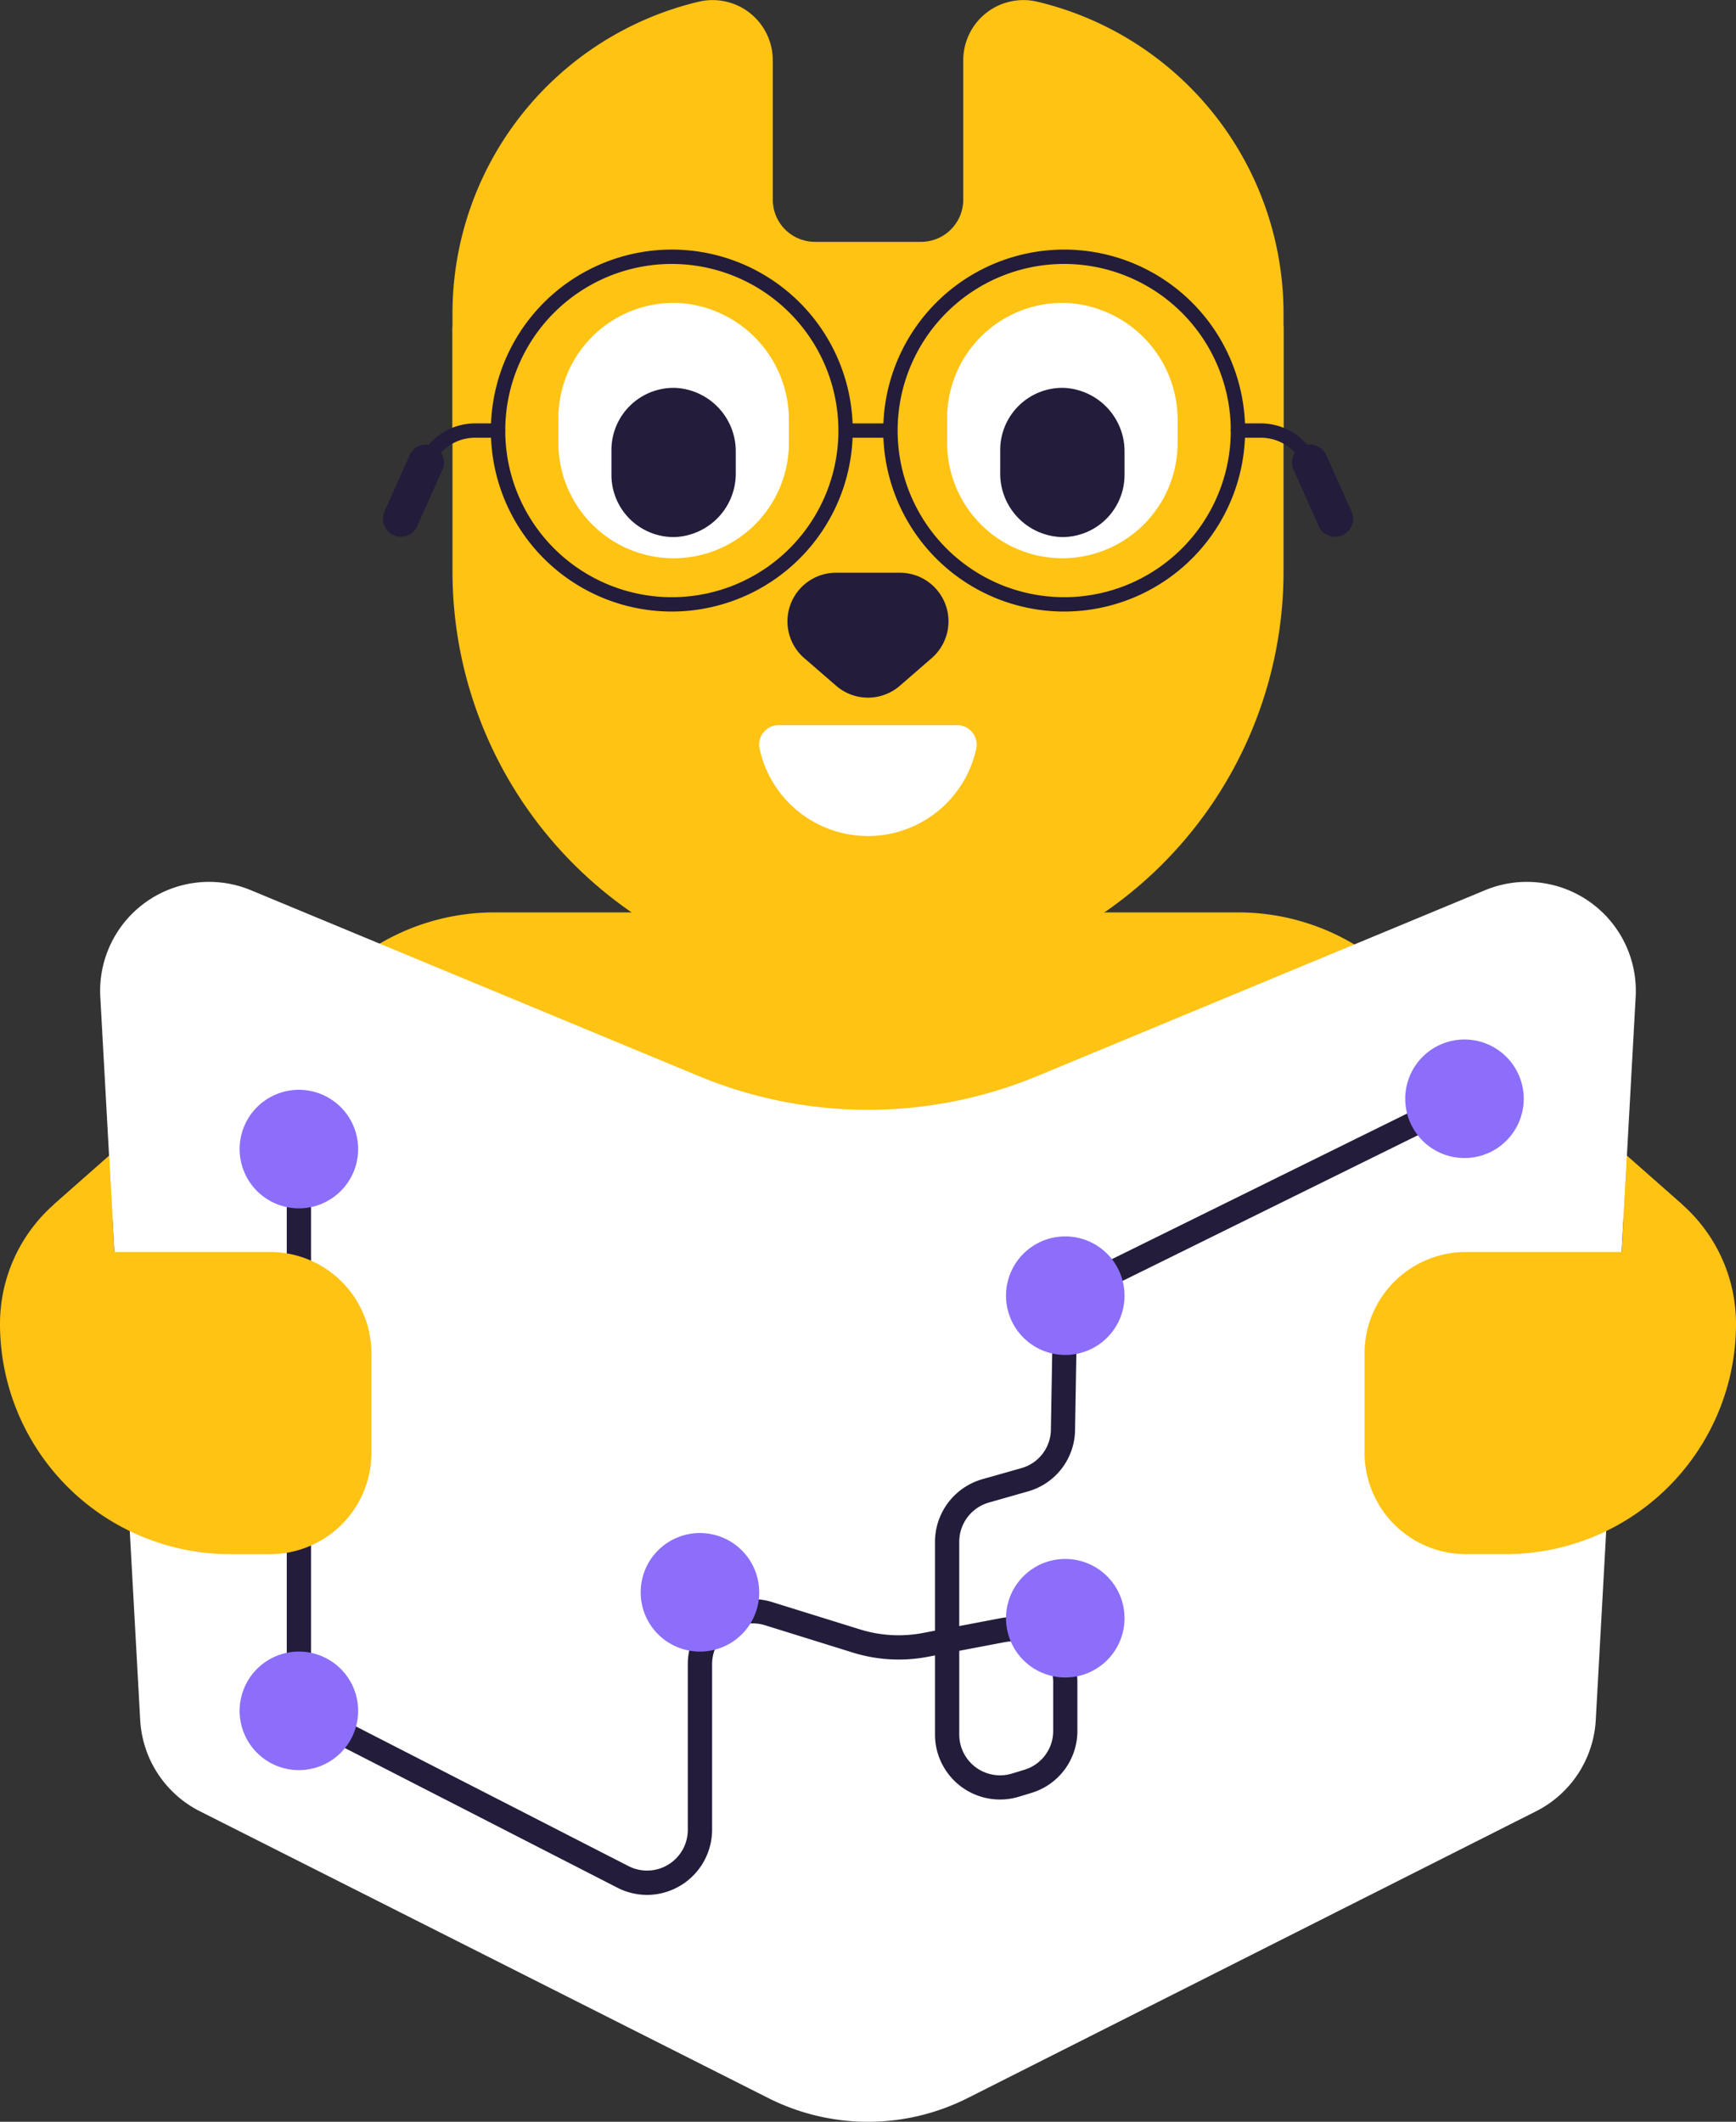 <svg xmlns="http://www.w3.org/2000/svg" xmlns:xlink="http://www.w3.org/1999/xlink" width="99.088" height="121.072" viewBox="0 0 99.088 121.072">
  <rect x="0" y="0" width="99.088" height="121.072" fill="#333333" stroke="none"/>
  <defs>
    <clipPath id="clip-path">
      <rect id="Rectangle_11049" data-name="Rectangle 11049" width="99.088" height="121.072" fill="none"/>
    </clipPath>
  </defs>
  <g id="Group_20963" data-name="Group 20963" transform="translate(0 0)">
    <g id="Group_20962" data-name="Group 20962" transform="translate(0 0)" clip-path="url(#clip-path)">
      <path id="Path_7385" data-name="Path 7385" d="M18.655,13.467V27.428A23.628,23.628,0,0,0,42.283,51.056h.179A23.628,23.628,0,0,0,66.09,27.428V13.467" transform="translate(7.172 5.177)" fill="#fec313"/>
      <path id="Path_7386" data-name="Path 7386" d="M18.655,17.89A18.29,18.29,0,0,1,32.737.091a3.436,3.436,0,0,1,4.2,3.36V11.39A2.408,2.408,0,0,0,39.347,13.8H45.4a2.408,2.408,0,0,0,2.409-2.408V3.451a3.435,3.435,0,0,1,4.2-3.36A18.291,18.291,0,0,1,66.09,17.89v6.871H18.655Z" transform="translate(7.172 0)" fill="#fec313"/>
      <path id="Path_7387" data-name="Path 7387" d="M2.222,53.341l15.1-13.314L14.56,56.053Z" transform="translate(0.854 15.387)" fill="#fec313"/>
      <path id="Path_7388" data-name="Path 7388" d="M73.543,53.341l-15.1-13.314L61.2,56.053Z" transform="translate(22.469 15.387)" fill="#fec313"/>
      <path id="Path_7389" data-name="Path 7389" d="M66.429,37.607H23.966A12.908,12.908,0,0,0,11.058,50.515v5.95A12.908,12.908,0,0,0,23.966,69.373H66.429A12.908,12.908,0,0,0,79.337,56.466v-5.95A12.908,12.908,0,0,0,66.429,37.607" transform="translate(4.251 14.457)" fill="#fec313"/>
      <path id="Path_7390" data-name="Path 7390" d="M38.3,47.434,12.731,36.825a6.22,6.22,0,0,0-8.593,6.087L6.415,84.174a6.219,6.219,0,0,0,3.408,5.21l32.44,16.363a12.636,12.636,0,0,0,11.386,0l32.44-16.363a6.219,6.219,0,0,0,3.408-5.21l2.277-41.262a6.22,6.22,0,0,0-8.593-6.087L57.612,47.434a25.2,25.2,0,0,1-19.31,0" transform="translate(1.587 13.971)" fill="#fff"/>
      <path id="Path_7391" data-name="Path 7391" d="M32.39,90.889a3.721,3.721,0,0,1-1.695-.411L11.823,80.809V47.736h1.384V79.963l18.118,9.281a2.326,2.326,0,0,0,3.389-2.07V77.723a3.709,3.709,0,0,1,4.811-3.544l5.03,1.564a7.42,7.42,0,0,0,3.58.2l.688-.132V70.739a3.726,3.726,0,0,1,2.7-3.57l2.223-.63a2.307,2.307,0,0,0,1.692-2.2l.1-5.812A3.694,3.694,0,0,1,57.6,55.262L78.736,44.84l.612,1.24L58.217,56.5a2.315,2.315,0,0,0-1.3,2.048l-.1,5.81a3.686,3.686,0,0,1-2.7,3.51L51.9,68.5a2.333,2.333,0,0,0-1.693,2.237v4.812l2.338-.446a3.711,3.711,0,0,1,4.405,3.645v2.774a3.689,3.689,0,0,1-2.64,3.552l-.707.215a3.711,3.711,0,0,1-4.78-3.554V77.223l-.429.083a8.843,8.843,0,0,1-4.25-.241L39.114,75.5A2.325,2.325,0,0,0,36.1,77.723v9.452a3.723,3.723,0,0,1-3.709,3.714M50.208,76.96v4.778a2.328,2.328,0,0,0,3,2.229l.706-.215a2.312,2.312,0,0,0,1.656-2.228V78.75a2.324,2.324,0,0,0-2.761-2.284Z" transform="translate(4.545 17.238)" fill="#231c3b"/>
      <path id="Path_7392" data-name="Path 7392" d="M45.627,27.057a6.587,6.587,0,0,0,6.579-6.579V19.222a6.684,6.684,0,0,0-6.325-6.734,6.585,6.585,0,0,0-6.832,6.573v1.416a6.587,6.587,0,0,0,6.579,6.579" transform="translate(15.011 4.799)" fill="#fff"/>
      <path id="Path_7393" data-name="Path 7393" d="M41.237,19.535v1.3A3.624,3.624,0,0,0,44.719,24.5a3.548,3.548,0,0,0,3.615-3.547v-1.3a3.626,3.626,0,0,0-3.482-3.666,3.549,3.549,0,0,0-3.615,3.548" transform="translate(15.853 6.145)" fill="#231c3b"/>
      <path id="Path_7394" data-name="Path 7394" d="M29.6,27.057a6.587,6.587,0,0,0,6.579-6.579V19.222a6.684,6.684,0,0,0-6.325-6.734,6.585,6.585,0,0,0-6.832,6.573v1.416A6.587,6.587,0,0,0,29.6,27.057" transform="translate(8.85 4.799)" fill="#fff"/>
      <path id="Path_7395" data-name="Path 7395" d="M28.824,24.5a3.625,3.625,0,0,0,3.482-3.665V19.653a3.626,3.626,0,0,0-3.482-3.666,3.549,3.549,0,0,0-3.615,3.548v1.416A3.549,3.549,0,0,0,28.824,24.5" transform="translate(9.691 6.145)" fill="#231c3b"/>
      <path id="Path_7396" data-name="Path 7396" d="M38.882,30.057,40.7,28.479a2.775,2.775,0,0,0-1.818-4.873H35.242a2.775,2.775,0,0,0-1.816,4.873l1.822,1.578a2.777,2.777,0,0,0,3.634,0" transform="translate(12.479 9.075)" fill="#231c3b"/>
      <path id="Path_7397" data-name="Path 7397" d="M32.42,29.888a1.114,1.114,0,0,0-1.1,1.33,6.328,6.328,0,0,0,12.373,0,1.114,1.114,0,0,0-1.1-1.33Z" transform="translate(12.033 11.49)" fill="#fff"/>
      <path id="Path_7398" data-name="Path 7398" d="M30.566,30.941A10.327,10.327,0,1,1,40.892,20.615,10.338,10.338,0,0,1,30.566,30.941m0-19.835a9.508,9.508,0,1,0,9.508,9.508,9.519,9.519,0,0,0-9.508-9.508" transform="translate(7.781 3.955)" fill="#231c3b"/>
      <path id="Path_7399" data-name="Path 7399" d="M46.743,30.941A10.327,10.327,0,1,1,57.069,20.615,10.338,10.338,0,0,1,46.743,30.941m0-19.835a9.508,9.508,0,1,0,9.508,9.508,9.519,9.519,0,0,0-9.508-9.508" transform="translate(14 3.955)" fill="#231c3b"/>
      <rect id="Rectangle_11048" data-name="Rectangle 11048" width="2.561" height="0.818" transform="translate(48.263 24.16)" fill="#231c3b"/>
      <path id="Path_7400" data-name="Path 7400" d="M16.64,23.307a.4.4,0,0,1-.166-.036.409.409,0,0,1-.208-.54L17.7,19.514a3.487,3.487,0,0,1,3.18-2.063h1.3a.409.409,0,1,1,0,.818h-1.3a2.669,2.669,0,0,0-2.434,1.578l-1.437,3.217a.409.409,0,0,1-.374.242" transform="translate(6.24 6.708)" fill="#231c3b"/>
      <path id="Path_7401" data-name="Path 7401" d="M16.81,23.587a1.025,1.025,0,0,1-.933-1.441l1.437-3.217a1.023,1.023,0,0,1,1.868.835L17.745,22.98a1.023,1.023,0,0,1-.934.606" transform="translate(6.069 7.043)" fill="#231c3b"/>
      <path id="Path_7402" data-name="Path 7402" d="M15.414,53.128H6.528l-.3-5.491-3.15,2.779A9.08,9.08,0,0,0,0,57.228,13.142,13.142,0,0,0,13.141,70.371h2.273A5.787,5.787,0,0,0,21.2,64.582V58.916a5.787,5.787,0,0,0-5.787-5.788" transform="translate(0 18.313)" fill="#fec313"/>
      <path id="Path_7403" data-name="Path 7403" d="M71.234,47.637l-.3,5.491H62.047a5.789,5.789,0,0,0-5.788,5.788v5.666a5.788,5.788,0,0,0,5.787,5.788h2.272A13.142,13.142,0,0,0,77.46,57.228a9.085,9.085,0,0,0-3.076-6.814Z" transform="translate(21.628 18.313)" fill="#fec313"/>
      <path id="Path_7404" data-name="Path 7404" d="M56.7,23.307a.409.409,0,0,1-.374-.242L54.89,19.847a2.669,2.669,0,0,0-2.434-1.578h-1.3a.409.409,0,1,1,0-.818h1.3a3.487,3.487,0,0,1,3.18,2.063l1.438,3.217a.409.409,0,0,1-.208.54.4.4,0,0,1-.166.036" transform="translate(19.507 6.708)" fill="#231c3b"/>
      <path id="Path_7405" data-name="Path 7405" d="M55.731,23.587a1.025,1.025,0,0,1-.936-.606l-1.437-3.217a1.023,1.023,0,0,1,1.868-.835l1.438,3.217a1.021,1.021,0,0,1-.518,1.351,1.007,1.007,0,0,1-.415.09" transform="translate(20.478 7.044)" fill="#231c3b"/>
      <path id="Path_7406" data-name="Path 7406" d="M16.644,71.455a3.382,3.382,0,1,0-3.382,3.382,3.383,3.383,0,0,0,3.382-3.382" transform="translate(3.798 26.169)" fill="#8c6efb"/>
      <path id="Path_7407" data-name="Path 7407" d="M16.644,48.3a3.382,3.382,0,1,0-3.382,3.382A3.383,3.383,0,0,0,16.644,48.3" transform="translate(3.798 17.269)" fill="#8c6efb"/>
      <path id="Path_7408" data-name="Path 7408" d="M33.178,66.569A3.382,3.382,0,1,0,29.8,69.951a3.383,3.383,0,0,0,3.382-3.382" transform="translate(10.155 24.291)" fill="#8c6efb"/>
      <path id="Path_7409" data-name="Path 7409" d="M44.859,64.255a3.382,3.382,0,1,0,3.382,3.382,3.383,3.383,0,0,0-3.382-3.382" transform="translate(15.945 24.702)" fill="#8c6efb"/>
      <path id="Path_7410" data-name="Path 7410" d="M44.859,50.961a3.382,3.382,0,1,0,3.382,3.382,3.383,3.383,0,0,0-3.382-3.382" transform="translate(15.945 19.591)" fill="#8c6efb"/>
      <path id="Path_7411" data-name="Path 7411" d="M61.315,42.845A3.382,3.382,0,1,0,64.7,46.227a3.383,3.383,0,0,0-3.382-3.382" transform="translate(22.272 16.471)" fill="#8c6efb"/>
    </g>
  </g>
</svg>
